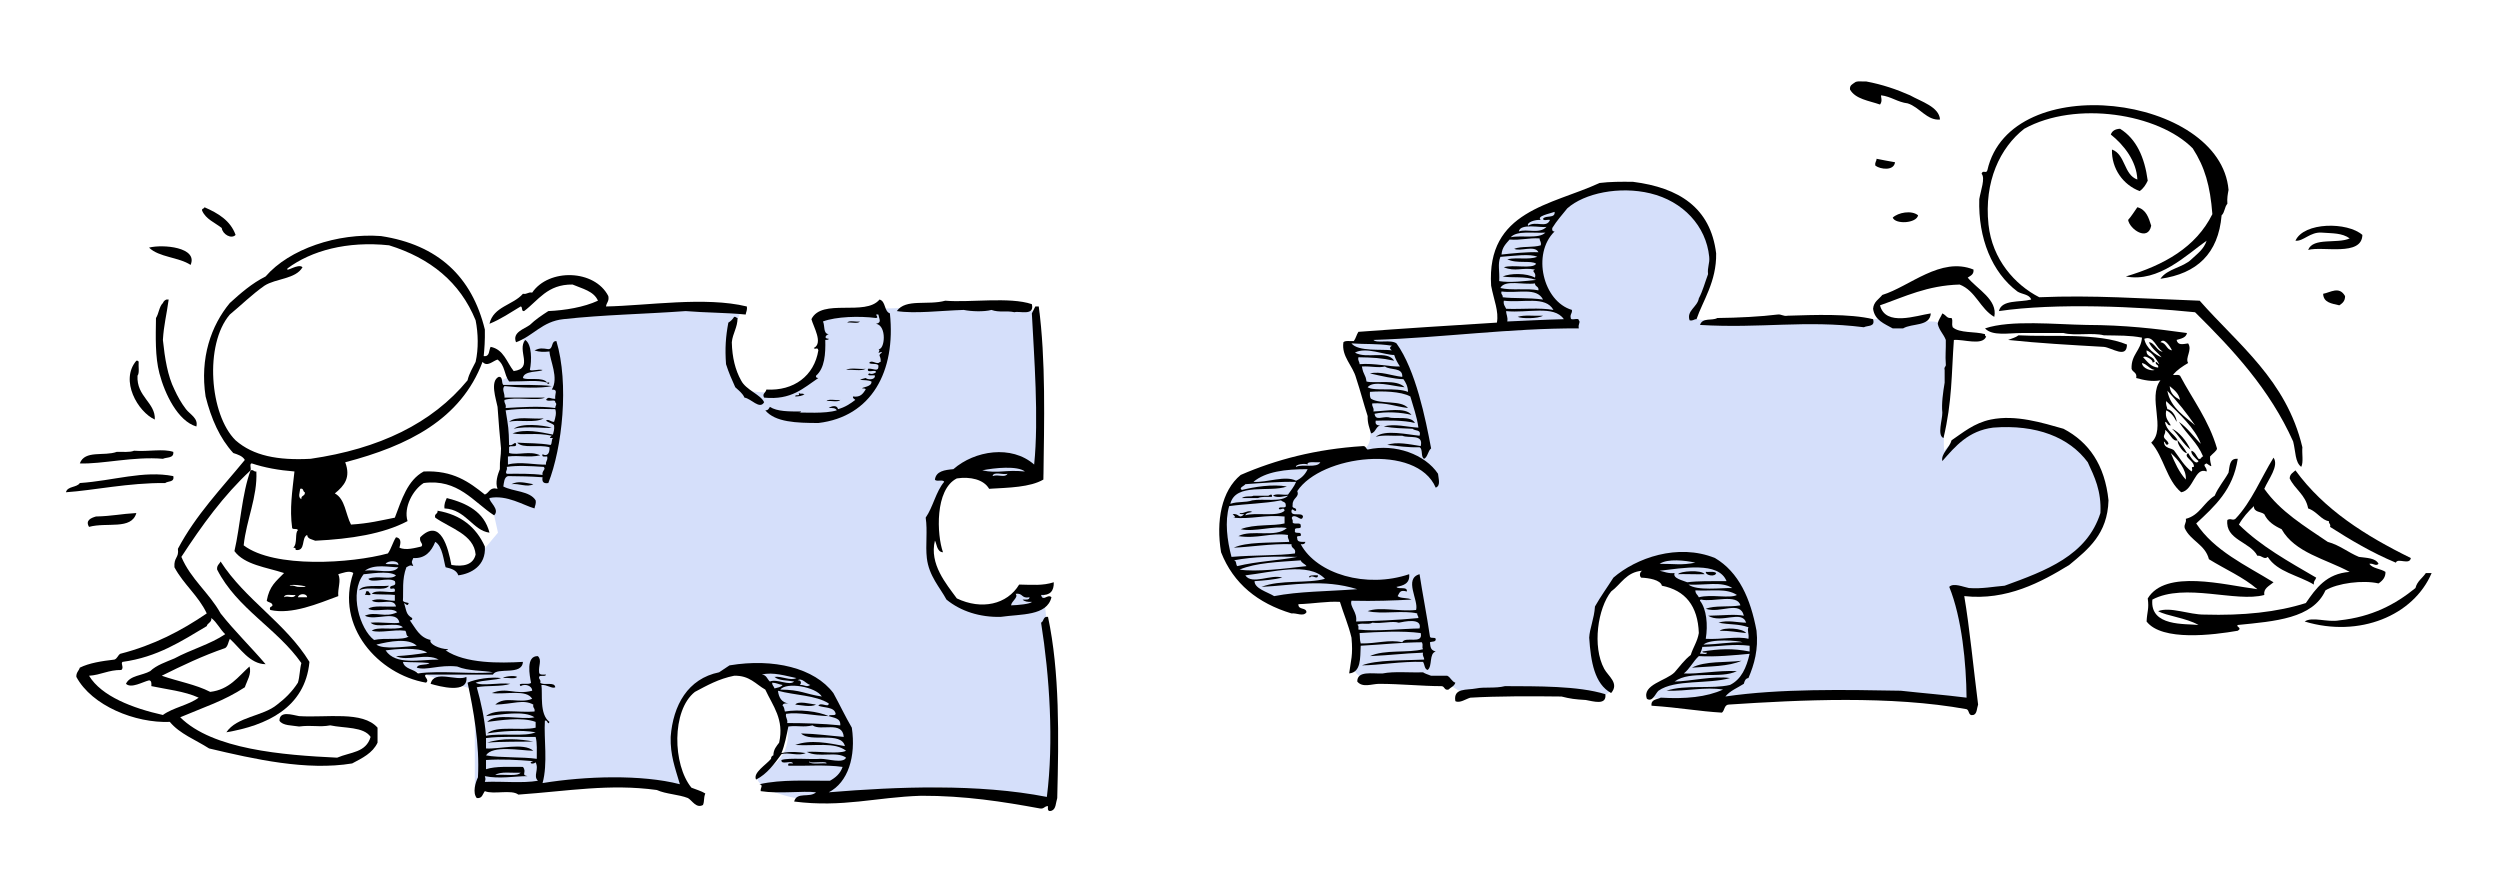 <?xml version="1.0" encoding="utf-8"?>
<!-- Generator: Adobe Illustrator 16.0.0, SVG Export Plug-In . SVG Version: 6.00 Build 0)  -->
<!DOCTYPE svg PUBLIC "-//W3C//DTD SVG 1.1//EN" "http://www.w3.org/Graphics/SVG/1.1/DTD/svg11.dtd">
<svg version="1.1" xmlns="http://www.w3.org/2000/svg" xmlns:xlink="http://www.w3.org/1999/xlink" x="0px" y="0px" width="743px"
	 height="260px" viewBox="0 0 743 260" enable-background="new 0 0 743 260" xml:space="preserve">
<g id="Layer_2">
	<path fill="#D5DFFA" d="M188.667,91.74c0,0,29.058,0.382,31,1.063s-9.279,9.58,1.694,23.139c0,0,30.348,6.807,20.827-22.484
		l19.146-1.718c0,0,43.949-1.619,47.641,1.404l1.142,47.832l-16.142,4.296c0,0-8.308-15.156-16.308,7.203
		c0,0-7.667,31.693,19.333,28.359l6.667-5.382h6.45c0,0,5.917,55.382,3.067,62.715c0,0-25.484-4.268-34.848-4.142l-35.805,4.142
		c0,0-18.758-1.839-17.644-8.253c0,0,19.552-4.937,1.833-28.342c0,0-22.75-7.387-27.401,17.438c0,0,3.349,18.49,7.682,19.157
		c0,0-7.503-9.667-57.418-4l-8.476-0.146v-29.032l-9.038-2.608L117,197.404c0,0-18.021-13.054-8.569-29.02l11.235-3.647l11.96-4.774
		l1.874,8.162l7.875,0.375l2.075-4.75l4.55-5.445l-1.375-6.18l-1.75-4.109l3.5-1.716l1.5-8.552L148,113.375l8.445-3.373
		l-1.03-10.342c0,0,7.105-2.624,6.175-3.721s12.744-4.199,12.744-4.199"/>
	<path fill="#D5DFFA" d="M143.45,166.361"/>
	<path fill="#D5DFFA" d="M446.75,96.25c0-5.016-2.012-8.871-2.25-13.749c-0.134-2.742-0.028-6.115,0.944-8.567
		c0.856-2.16,2.37-2.676,4.111-3.939c1.746-1.267,3.356-3.045,5.177-4.426c3.122-2.37,6.776-3.043,10.491-4.261
		c2.286-0.75,4.007-2.317,6.214-3.008c2.064-0.646,4.497-1.866,6.646-2.299c8.828-1.778,19.496,1.534,26.098,8.056
		c2.698,2.666,5.335,7.953,5.319,11.694c-0.02,4.658-1.768,8.073-3.542,12.057c-0.826,1.854-0.917,5.511-2.244,6.699
		c0.967,0.686,2.605,0.52,3.761,0.744c1.671,0.325,3.224-0.34,4.858-0.092c3.36,0.51,8.111,0.466,13.256,0.237
		c5.464-0.243,1.855-0.471,7.411-0.207c2.712,0.128,7.457-0.152,10.166-0.438c1.504-0.159,6.19,0.468,7.75,0.608
		c-0.042-0.251,3.641,0.687,3.608,0.434c3.133-1.406,4.216-1.309,7.603-0.278c3.403,1.036,5.037,0.629,8.166,0.236
		c1.892-0.237,5.64-0.617,7.025,0.738c1.187,1.16,1.445,4.705,1.736,6.262c0.896,4.784-0.565,8.895-0.555,13.682
		c0.013,5.913-1.141,11.941-0.693,17.798c0.309-1.275,3.546-3.476,4.938-4.042c2.844-1.156,5.189-1.894,8.006-3.688
		c3.257-2.075,4.971-0.403,9.241-0.25c3.642,0.131,7.067,1.284,10.459,2.562c10.232,3.857,18.787,20.714,12.05,30.449
		c-1.702,2.46-4.433,5.564-7.05,6.671c-3.546,1.498-5.991,4.36-9.562,5.755c-3.879,1.515-8.19,3.361-12.382,3.562
		c-2.182,0.104-4.113-0.505-6.312-0.499c-1.668,0.004-4.043,0.274-5.395-0.2c0.206,0.103-0.936-0.244-1.336-0.476
		c0.447,4.638,2.835,9.27,3.475,13.97c0.555,4.076,0.814,8.04,0.812,12.237c-0.002,3.175,1.205,5.85,1.235,8.894
		c-6.574,0.749-12.964-1.908-19.611-2.175c-3.953-0.159-7.942,0-11.898,0c-4.21,0-10.665,1.06-14.46-0.211
		c0.162,0.148,0.763,0.891,0.82,0.941c-2.583-3.044-6.111-0.944-9.411-0.493c-5.176,0.707-10.462,0.734-15.675,1.013
		c-4.773,0.255-9.442,1.877-14.196,0.945c-1.881-0.368-3.851-1.235-5.816-1.451c-1.757-0.193-3.319,0.354-4.693-0.787
		c-0.133-0.432-0.123-1.229,0-1.663c4.403-2.217,10.674-5.267,12.539-10.128c1.552-4.044,2.305-8.451,1.229-12.916
		c-1.311-5.438-7.324-6.626-10.689-10.333c-4.134-4.554-10.151-3.97-14.311,1.151c-6.153,7.577-9.128,16.704-4.5,25.87
		c0.877,1.735,4.634,4.729,2.756,6.879c-1.458,1.671-5.421,0.507-7.08-0.024c-5.543-1.774-12.486-1.036-18.308-1.043
		c-5.656-0.006-11.733,1.633-17.374,1c-2.159-0.242-3.529-1.904-5.551-2.744c-3.194-1.326-6.529-1.763-9.956-1.756
		c-3.747,0.008-7.4,0.244-11.099,0.5c-2.696,0.187-5.68-0.436-6.456-3.225c-0.78-2.804,0.243-6.714,0.256-9.53
		c0.011-2.463-0.595-5.708-1.5-7.995c-1.997-5.048-7.876-4.689-12.5-4.062c-2.314,0.314-4.654,1.562-7,1.311
		c-2.514-0.269-6.137-2.425-8.525-3.498c-7.846-3.527-10.312-16.119-9.474-23.751c0.224-2.044,3.06-6.23,4.693-7.574
		c0.957-0.787,3.172-1.717,4.292-2.286c1.891-0.962,3.969-0.96,6.274-1.62c2.544-0.728,5.285-0.642,7.688-1.514
		c2.248-0.815,3.687-1.747,6.114-2.193c4.311-0.791,7.817-0.65,12.145-0.851c0.572-1.293,1.753-2.142,2.23-3.475
		c0.464-1.297,0.244-2.74,0.313-4.195c0.154-3.226,0.6-6.459-0.751-9.431c-1.815-3.995-2.667-10.62-6.03-13.611
		c0.044-0.469,0.177-1.443,0.318-1.962c3.645-0.194,6.091-2.336,9.992-2.538c4.02-0.208,8.123-0.25,12.22-0.25
		c8.082,0,15.872-0.544,23.5-2"/>
</g>
<g id="Layer_1">
	<path d="M576.576,35.526c-3.843,0.381-6.104-3.707-9.604-4.802c-3.056-0.374-4.853-2.007-7.888-2.401
		c-0.194,0.33,0.53,1.658-0.343,2.744c-3.312-1.148-7.306-1.613-8.918-4.459c-0.148-1.292,0.725-1.562,1.373-2.057
		c0.647-0.609,2.264-0.25,3.429-0.344c4.812,0.902,9.071,2.361,13.032,4.115C570.973,30.2,576.305,31.729,576.576,35.526z"/>
	<path d="M70.019,69.82c-1.278,1.348-3.916-0.227-4.115-2.059c-2.048-1.611-4.716-2.602-5.832-5.144
		c-0.188-0.761,0.657-0.489,0.687-1.03C64.816,63.362,68.481,65.527,70.019,69.82z"/>
	<path d="M642.08,82.855c2.012-3.021,6.744-3.319,9.262-5.831c1.707-1.607,3.664-2.965,4.459-5.487
		c-5.852,4.113-14.258,12.513-24.008,10.632c11.364-3.383,20.832-8.663,25.723-18.52c-0.652-8.47-2.229-13.96-5.83-19.55
		c-10.185-10.337-34.759-14.3-50.073-5.831c-7.211,5.633-11.98,15.697-10.632,28.467c1.097,10.377,7.892,17.939,15.091,21.607
		c15.926-0.678,30.298,0.385,47.674,1.028c11.561,13.132,25.779,23.605,30.522,43.556c-0.173,1.887,0.378,4.494-0.344,5.83
		c-1.858-1.424-1.612-4.416-2.399-7.545c-6.974-15.547-17.824-27.217-29.154-38.412c-16.867-1.706-41.453-2.805-58.302-0.342
		c0.844-3.502,6.167-2.521,9.602-3.43c-0.548-1.623-2.818-1.526-4.114-2.4c-7.53-5.671-11.674-15.817-11.317-27.438
		c0.442-2.609,1.847-6.283,0.686-7.545c0.381-1.301,1.357,0.124,1.715-1.029c6.849-30.4,69.295-22.35,71.682,5.83
		c-0.234,1.252-0.479,2.494-0.346,4.116c-0.842,0.872-0.78,2.646-1.713,3.429C659.295,75.376,652.908,81.335,642.08,82.855z"/>
	<path d="M56.644,78.736c-3.5-2.328-9.408-2.254-12.348-5.145C48.376,72.539,58.927,73.463,56.644,78.736z"/>
	<path d="M635.908,56.79c-4.842-1.801-8.417-6.66-8.23-12.348c4.041,1.445,3.47,7.506,7.543,8.918
		c-0.219-5.511-4.059-10.334-7.887-13.377c0.383-1.102,1.33-1.643,2.744-1.715c4.863,3.025,7.301,8.477,8.229,15.434
		C637.717,54.94,636.998,56.05,635.908,56.79z"/>
	<path d="M180.796,87.998c0.309,1.565-0.57,1.941-0.686,3.086c12.261-0.244,29.51-3.01,41.842,0c0.198,1.113-0.234,1.595-0.343,2.4
		c-5.704-0.583-12.037-0.539-17.833-1.029c-12.531,0.906-24.418,1.09-36.355,2.402c-6.305,0.668-8.937,5.008-14.062,6.857
		c-1.187-2.966,2.438-3.915,4.116-5.145c1.626-1.574,3.542-2.859,5.487-4.115c4.957-0.215,10.563-1.145,14.748-3.087
		c-1.243-2.874-4.669-3.561-7.544-4.802c-7.531-0.1-10.146,4.719-14.404,7.889c-0.947,0.147-0.323-1.279-1.03-1.371
		c-3.015,1.787-5.834,3.766-9.26,5.145c1.147-5.143,7.035-5.541,9.947-8.918c1.271,0.242,1.471-0.586,2.743-0.344
		C163.1,79.709,176.728,80.041,180.796,87.998z"/>
	<path d="M557.713,47.187c1.782,0.389,3.656,0.688,5.486,1.029c-0.303,2.607-4.264,2.164-5.828,1.028
		C557.121,48.196,557.721,47.995,557.713,47.187z"/>
	<path d="M50.126,89.025c-0.623,4.67-1.434,7.428-1.714,12.004c0.574,5.484,1.415,10.703,3.43,14.746
		c0.953,2.078,2.037,4.016,3.428,5.832c1.192,1.555,3.715,2.704,3.088,5.145c-5.507-1.627-9.374-9.665-10.976-15.777
		c-1.313-5.018-1.104-10.802-1.027-16.462c0.856-1.315,0.935-3.41,2.057-4.457c0.194-0.495,0.536-0.839,1.029-1.03
		C49.67,89.025,49.898,89.025,50.126,89.025z"/>
	<path d="M306.664,90.396c0.917,3.656-3.818,1.924-5.144,2.4c-2.506-0.557-4.445,0.18-6.86-0.686c-2.182,0.603-6.021,0.458-8.231,0
		c-6.886,0.211-14.531,1.188-19.891,0.344c2.617-3.779,9.265-1.637,14.404-3.087C288.064,89.992,300.091,88.139,306.664,90.396z"/>
	<path d="M219.208,94.513c-0.042,2.93-1.439,4.506-1.715,7.202c0.106,4.581,1.064,8.311,2.744,11.319
		c1.416,2.878,5.929,4.27,6.858,6.515c-1.323,2.29-3.848-1.114-5.829-1.372c-0.604-1.341-1.743-2.144-2.745-3.087
		c-1.002-2.197-1.977-4.423-2.744-6.857c-0.343-4.689-0.101-8.177,0.687-12.349c0.718-0.425,1.288-0.997,1.715-1.714
		C218.733,94.073,218.77,94.494,219.208,94.513z"/>
	<path d="M251.791,95.884c0.585-0.784,2.617-0.124,3.772-0.341C254.976,96.326,252.944,95.667,251.791,95.884z"/>
	<path d="M570.059,63.991c-0.465,2.389-6.727,2.766-7.543,0.688C564.106,63.169,568.09,62.38,570.059,63.991z"/>
	<path d="M702.1,69.821c-0.146,6.494-11.807,3.27-16.119,4.459c1.437-3.824,8.777-1.738,12.349-3.429
		c-2.332-1.657-5.029-1.465-8.232-1.716c-3.532-0.293-5.516,2.662-7.888,2.401C684.715,65.946,697.682,65.909,702.1,69.821z"/>
	<path d="M40.524,107.203c0.399-0.057,0.61,0.075,0.686,0.344c-0.125,1.357,0.314,3.285-0.343,4.113
		c-0.33,6.275,5.375,7.961,5.145,13.033C40.988,122.43,35.527,113.072,40.524,107.203z"/>
	<path d="M251.447,109.947c1.264-0.795,3.996-0.119,5.83-0.344C256.013,110.396,253.281,109.723,251.447,109.947z"/>
	<path d="M586.521,80.11c0.165,1.538-0.925,1.819-1.716,2.4c2.787,3.42,9.004,6.572,7.891,11.662
		c-4.216-2.414-5.512-7.754-10.29-9.604c-9.671,0.275-16.289,3.604-23.664,6.173c1.613,6.387,10.791,3.03,15.09,2.401
		c-0.248,3.98-5.597,2.865-8.23,4.458c-1.028,0-2.058,0-3.086,0c-2.486-1.399-5.366-2.406-5.833-5.829
		c0.171-2.119,1.733-2.841,2.745-4.117C567.492,85.198,576.775,76.178,586.521,80.11z"/>
	<path d="M237.386,116.806c0.808,0.442,0.638-0.046,1.715,0.343c-0.634,0.51-1.631,0.658-2.744,0.688
		C236.22,117.012,237.919,118.025,237.386,116.806z"/>
	<path d="M245.616,119.207c0.699-0.787,2.847-0.125,4.116-0.344C249.032,119.65,246.884,118.988,245.616,119.207z"/>
	<path d="M696.955,87.999c0.023,1.51-0.82,2.151-1.713,2.743c-2.215-0.53-4.717-0.772-4.803-3.429
		C692.626,86.923,695.219,84.924,696.955,87.999z"/>
	<path d="M161.59,124.352c-2.756,1.52-7.55,0.221-10.289,1.027C153.245,123.551,158.117,124.65,161.59,124.352z"/>
	<path d="M163.991,127.095c-1.582,0.368-7.634-0.604-11.317,0.343C154.961,125.67,161.148,126.309,163.991,127.095z"/>
	<path d="M577.262,93.144c1.361,0.646,1.198,1.495,2.744,1.372c0.51,0.972-0.08,1.46,0.342,2.743
		c2.057,1.832,6.597,1.178,9.604,2.059c-0.058,0.398,0.076,0.611,0.342,0.687c-1.062,2.841-6.799,0.769-9.602,1.027
		c-0.736,10.188-0.492,18.282-3.087,29.152c-1.95-0.794-0.323-5.415-0.344-7.546c-0.28-2.568,0.207-6.102,0.687-8.917
		c0-1.257,0-2.514,0-3.772c-0.283-0.968,0.483-0.887,0.344-1.715c-0.195-2.669,0.057-4.098,0-7.202
		c-0.65-1.751-1.977-2.825-2.402-4.802C576.104,94.958,576.854,94.223,577.262,93.144z"/>
	<path d="M556.683,94.858c0.676,2.389-1.636,1.793-2.742,2.4c-17.54-2.201-30.558,0.413-48.699-0.686
		c0.745-2.303,3.582-1.146,5.143-2.058c6.206-0.058,13.226-0.438,17.836-1.028c1.325-0.185,1.675,0.611,3.086,0.343
		C539.092,93.59,549.71,93.173,556.683,94.858z"/>
	<path d="M458.596,93.83c-1.555,0.917-6.311,0.909-7.545,0.343C453.011,93.502,456.103,93.965,458.596,93.83z"/>
	<path d="M51.5,134.297c0.242,1.959-1.909,1.521-3.088,2.059c-8.625-0.771-18.206,1.646-24.693,1.371
		c1.482-4.047,7.241-2.055,10.974-3.43c1.772-0.059,3.872,0.211,5.146-0.343C44.176,134.287,48.386,133.275,51.5,134.297z"/>
	<path d="M632.135,102.403c-0.043,4.326-4.491,0.928-6.857,0.688c-10.587-0.613-19.094-1.072-28.467-2.06
		c1.043-0.442,2.263-0.709,3.087-1.371C609.486,100.194,623.679,98.84,632.135,102.403z"/>
	<path d="M51.5,141.498c0.419,1.906-1.573,1.402-2.402,2.061c-10.903-0.104-21.366,2.195-29.495,2.741
		c0.42-1.864,3.224-1.348,4.116-2.741C33.612,142.887,42.73,139.752,51.5,141.498z"/>
	<path d="M158.504,143.898c-1.869,1.061-4.238-0.326-6.516,0C154.091,142.831,156.008,143.496,158.504,143.898z"/>
	<path d="M145.471,158.305c-4.91-0.593-7.027-6.91-13.375-7.203c-0.147-1.403,0.317-2.194,0.687-3.086
		C138.889,149.568,143.925,152.191,145.471,158.305z"/>
	<path d="M40.524,152.475c-1.464,5.108-8.712,2.646-14.062,4.113c-1.187-1.971,0.669-2.678,2.058-3.086
		C33.496,153.377,35.963,152.719,40.524,152.475z"/>
	<path d="M647.227,130.869c0.982,1.189,1.979,2.365,2.744,3.773C649.019,134.85,646.947,131.895,647.227,130.869z"/>
	<path d="M65.561,166.879c7.34,11.409,19.292,18.205,26.409,29.836c-1.292,13.707-12.85,18.904-24.693,20.922
		c3.101-4.672,10.848-4.697,15.09-8.229c2.408-1.82,4.522-3.938,6.173-6.517c0.547-1.742,0.537-4.037,1.03-5.83
		c-7.266-10.342-19.085-16.127-25.037-27.78C64.38,167.982,65.207,167.67,65.561,166.879z"/>
	<path d="M716.505,165.852c-0.384,2.241-3.909-0.179-4.458,1.373c-7.102-2.959-13.411-6.711-19.551-10.632
		c0.285-0.972-0.482-0.889-0.341-1.715c-2.167-0.211-3.607-2.946-6.175-3.772c-0.738-4.062-3.939-5.662-5.486-8.918
		c0.041-1.33,1.009-1.732,1.714-2.399C690.675,151.441,703.006,159.23,716.505,165.852z"/>
	<path d="M108.774,175.795c1.078-0.393,0.833,0.539,1.371,0.688c0.059,0.744-1.215,0.154-1.714,0.342
		C108.612,176.548,108.79,176.268,108.774,175.795z"/>
	<path d="M378,147.675c-1.492-0.004-3.086-0.114-4.117,0.345c-1.598,0-3.199,0-4.802,0c1.042-0.771,2.815-0.28,3.431-0.688
		c1.486,0,2.976,0,4.459,0C377.29,147.122,378.236,146.534,378,147.675z"/>
	<path d="M153.702,201.174c-0.699,0.787-2.849,0.125-4.115,0.344C149.426,201.145,152.782,200.594,153.702,201.174z"/>
	<path d="M138.611,201.174c0.669,5.258-8.155,2.766-10.631,2.059C129,198.885,135.777,202.626,138.611,201.174z"/>
	<path d="M506.954,169.968c1.073,0.07,2.518-0.231,3.087,0.343C509.822,171.497,506.932,171.113,506.954,169.968z"/>
	<path d="M722.68,170.311c-5.362,12.64-21.487,19.316-37.729,14.405c2.18-1.553,6.725,0.324,10.291-0.345
		c9.715-1.029,16.713-4.779,22.635-9.604c0.482-2.033,2.085-2.944,3.087-4.457C721.535,170.311,722.106,170.311,722.68,170.311z"/>
	<path d="M242.53,209.406c-1.555,0.857-4.472,0.137-6.173,0C237.189,208.182,240.889,209.236,242.53,209.406z"/>
	<path d="M158.504,220.381c-3.68,0.1-9.335-0.057-13.719,0.344C149.343,219.184,154.65,219.65,158.504,220.381z"/>
	<path d="M518.958,188.146c-2.622-0.238-4.995-0.724-7.888-0.688C512.467,186.354,517.896,186.675,518.958,188.146z"/>
	<path d="M517.586,196.376c-3.849,1.753-9.556,1.646-14.746,2.058C506.724,196.359,513.061,196.962,517.586,196.376z"/>
	<path d="M432.531,202.893c-0.314,1.056-1.374,1.371-2.06,2.058c-1.305,0.278-1.053-1.003-2.059-1.028
		c-5.771-0.003-12.109-0.68-18.519-0.686c-2.149-0.004-4.93,1.264-6.518-0.687c0.031-3.284,4.366-2.266,7.545-2.401
		c3.423-0.691,8.04-0.19,12.004-0.342c0.303,0.25,1.33,0.659,2.4,1.028c1.602,0,3.201,0,4.801,0
		C431.145,201.307,431.41,202.525,432.531,202.893z"/>
	<path d="M477.117,206.32c0.435,3.459-3.658,2.076-5.832,1.717c-3.276-0.196-4.476-0.348-7.202-1.03
		c-8.865-0.116-19.282-0.127-27.093,0.345c-1.349,0.369-3.142,1.731-4.459,1.028c-0.681-3.994,3.399-3.231,6.172-3.772
		c2.473-0.51,5.658,0.049,8.576-0.687C456.714,203.971,469.049,203.792,477.117,206.32z"/>
	<path d="M261.05,103.773c1.942,0.289,2.591-6.993-0.687-7.545c1.752-0.363,0.964-1.277,0.687-2.744
		c-1.599-0.302,0.472,0.889-0.687,1.028c-4.942-0.634-11.9-0.433-15.777,1.03c0.625,1.203-0.01,3.668,1.715,3.771
		c-0.831,0.22-1.639,1.324,0,1.371c-0.055,0.402-0.624,0.29-1.028,0.344c0.107,4.174-0.177,8.404-2.744,10.631
		c-0.126,0.586,0.268,0.648,0.686,0.688c-4.38,2.937-7.986,6.645-16.12,5.829c-0.644-1.19,0.393-1.302,0.687-2.401
		c8.141,0.459,14.205-4.067,15.433-11.659c-0.309-1.154-0.766-0.041-1.371-0.686c2.905-1.395-0.118-6.343-0.687-8.573
		c3.099-6.334,16.008-0.737,20.236-5.832c1.899,0.501,1.311,3.489,3.086,4.116c1.825,17.259-5.477,30.713-21.265,32.581
		c-6.499-0.017-12.814-0.219-15.776-3.772c0.859,0.059,1.074-0.527,1.372-1.028c2.134,1.409,5.707,1.381,9.26,1.371
		c-0.055,0.402-0.624,0.289-1.028,0.343c1.662-0.111,8.166,0.411,11.661-0.686c-0.331-0.698-1.318-0.741-2.402-0.686
		c0.762-0.573,2.513-1.014,2.744,0.343c2.085-0.547,3.649-1.609,5.144-2.744c-0.222-0.35-0.788-0.354-0.684-1.027
		c2.285,0.34,2.985-0.901,3.771-2.061c-0.055-0.4-0.624-0.288-1.028-0.341c-0.133-0.38,2.98-0.438,2.743-2.06
		c-1.712-0.768-5.468-0.05-1.714-1.027c0.722,0.62,2.849,0.566,2.745-0.688c0.2-0.316-2.874,0.301-1.715-0.686
		c-0.013-0.068,0.764,0.594,2.057-0.342c-0.082-1.062-2.822,0.535-2.4-1.029c1.508-0.252,3.272,1.28,3.087-1.03
		c-0.471-0.671-2.102-0.183-2.743-0.685c0.6-1.014,1.826,0.199,2.743,0c0.277-0.065,0.34-0.344,0.685-0.342
		c0.138-2.105-1.079-1.667,0.342-2.745c-0.149-0.509-0.438,0.135-1.027,0C261.287,104.525,261.583,103.862,261.05,103.773z"/>
	<path d="M408.18,101.031c0.996,1.112,5.162-0.237,6.861,1.029c5.716,7.938,8.637,22.425,10.287,31.209
		c-0.955,0.758-0.962,2.465-2.059,3.086c-1.109-0.487-0.293-2.905-1.371-3.43c-3.538,0.112-6.479-0.379-9.604-0.686
		c2.624-1.068,6.798-0.178,9.946,0.344c0.904-3.764-3.521-2.195-5.487-3.087c-2.602,0.142-5.823-0.337-7.89,0.343
		c2.602-2.299,9.651-0.642,13.032-0.343c0.58-1.952-1.401-1.34-2.056-2.058c-3.325-0.164-5.297-0.128-8.575-0.686
		c3.119-0.943,7.113,0.2,10.289,0.342c-0.469-3.42-1.545-6.229-2.401-9.26c-2.806-1.545-8.47-1.65-12.003-1.371
		c-0.045,0.844-0.054,1.65,0.343,2.057c2.826,1.749,8.86,0.285,10.975,2.745c-4.157-0.513-6.237-1.632-10.631-1.372
		c-0.168,1.082,0.617,1.211,0.342,2.4c3.882-0.127,9.558-1.375,11.318,1.027c-2.775-0.769-7.826-1.084-10.976-0.342
		c0.28,2.174,2.31,0.777,4.115,1.029c1.971,0.689,6.694-0.618,7.889,1.714c-3.172-0.855-8.618-0.788-11.661-0.686
		c-0.312,1.458,0.822,1.465,2.059,1.371c-2.131-0.188-1.807,2.083-3.43,2.402c-0.47-1.589-1.109-3.007-1.027-5.145
		c-1.275-3.915-2.029-7.087-3.432-11.318c-0.979-3.7-4.422-6.404-3.771-10.632c0.569-0.575,2.015-0.273,3.086-0.342
		c0.603-0.772,0.814-1.93,1.373-2.746c13.459-0.999,26.873-1.859,41.155-2.742c0.619-3.388-0.897-6.651-1.716-10.976
		c-1.408-22.331,17.927-23.916,32.239-30.523c3.041-0.386,6.47-0.392,9.945-0.343c13.584,1.736,23.022,7.617,24.693,21.264
		c0.156,8.408-4.041,14.223-5.831,19.549c-0.81-0.008-1.011,0.592-2.059,0.344c-0.979-2.866,2.33-3.949,2.743-6.517
		c1.16-2.156,1.839-4.794,2.745-7.204c-0.26-2.088,0.548-3.107,0.343-5.143c-0.915-9.164-7.783-16.515-17.492-18.864
		c-9.153-2.215-19.601-0.075-24.691,4.459c-1.521,1.911-3.158,3.7-4.457,5.831c-0.118,0.689,0.068,1.074,0.684,1.029
		c-6.832,6.67-3.415,20.807,5.146,23.32c0.167,1.083-0.618,1.212-0.345,2.401c0.049,0.981,2.354-0.296,2.401,0.688
		c0.605,0.573-0.306,1.146,0,2.399C448.535,97.53,428.926,100.343,408.18,101.031z M457.91,65.364
		c-1.755-0.146-4.255,0.76-3.773,1.714c2.447-1.546,5.455,0.868,6.519-1.714c-0.604-0.199-2.015,0.414-2.06-0.344
		c0.685-1.146,3.688,0.029,3.431-2.057C460.598,63.51,456.542,64.206,457.91,65.364z M451.395,68.794
		c2.359-0.9,6.13,0.874,8.23-1.373C458.102,67.788,451.85,66.229,451.395,68.794z M448.992,70.507
		c3.215-0.672,8.347,0.574,10.289-1.371C455.607,69.349,450.83,68.456,448.992,70.507z M448.65,71.192
		c-1.062,1.225-2.252,2.322-2.401,4.461c2.753-0.324,7.847-0.829,10.975-0.686c-1.062-2.235-5.525-0.091-7.2-1.029
		c2.143-0.83,5.636-0.309,7.888-1.03c0.248-1.048-0.353-1.248-0.343-2.057C454.283,70.653,451.998,71.454,448.65,71.192z
		 M445.908,76.339c-0.85,2.216-0.172,4.097-0.346,7.202c2.997,0.55,7.747,0.005,10.977-0.345c-3.348-1.196-7.342-0.541-9.945-1.027
		c2.299-0.986,7.043-1.054,9.604,0.342c0.533-1.74-1.318-1.753,0-2.4c-3.795-0.725-5.818,0.758-9.263-0.686
		c2.802-0.892,8.537,0.627,9.604-1.029c-1.4-1.128-5.908,0.085-8.575-1.371c3.445-0.597,6.258,0.252,8.918-0.686
		C454.954,75.327,449.712,76.065,445.908,76.339z M456.197,84.227c-3.373,0.516-9.004-1.228-10.289,1.371
		c3.194,0.804,8.018-0.015,11.314,0.687C457.43,85.048,456.179,85.272,456.197,84.227z M446.594,88.343
		c3.16,0.422,7.537,0.061,12.002,0.686c-1.906-3.741-7.389-1.787-12.347-2.4C445.967,87.597,446.734,87.517,446.594,88.343z
		 M447.621,91.772c4.604,0.197,10.018-0.415,14.062,0.342c-2.342-4.238-8.968-2.072-14.748-2.743
		C446.734,90.602,447.334,91.029,447.621,91.772z M447.621,92.458c0.015,1.129,0.579,1.707,0.343,3.086
		c5.64-0.232,10.383-0.523,16.809-0.686C461.852,90.589,453.98,93.144,447.621,92.458z M413.667,104.118
		c-0.794-0.511-0.651-0.968,0-1.372c-4.574-0.698-7.635-0.382-12.003-0.686C403.625,104.56,410.75,103.718,413.667,104.118z
		 M414.353,107.205c-3.816-0.823-6.392-0.955-10.63-1.028c-0.248,1.047,0.351,1.25,0.344,2.057c4.38-0.377,9.021,0.809,12.004,0.686
		c-0.684-1.031-1.307-2.124-1.718-3.428c-2.568,0.096-8.542-2.508-11.658-0.688C406.163,106.776,412.279,103.996,414.353,107.205z
		 M406.123,113.38c2.37,0.684,9.033-0.811,11.317,1.713c-3.803-0.375-9.339-2.146-10.975,0c2.142,1.294,8.331-0.07,12.002,1.373
		c-0.051-1.664-0.659-2.769-1.371-3.773c-2.511-0.006-6.973-1.028-9.945-1.714c3.157-0.735,6.435,0.702,9.604,1.026
		c0.205-2.948-3.597-1.891-5.145-3.086c-1.93,0.489-4.03-0.133-6.859,0C405.289,111.788,405.811,111.087,406.123,113.38z"/>
	<path d="M655.801,137.729c-1.58,0.563,0.291,1.147,0,2.401c-3.52-1.512-3.866,5.606-7.546,6.175
		c-4.337-3.554-5.192-10.585-8.916-14.75c4.569-4.101-1.184-13.355,2.741-18.52c-2.562,0.457-4.871-0.05-7.2-0.686
		c0.343-1.716-1.078-1.667-1.374-2.743c-0.176-4.294,2.824-5.41,3.088-9.262c-3.775-0.709-6.656-0.585-11.316-0.685
		c-3.344-0.888-8.676,0.216-12.004-0.686c-3.659,0-8.104,0-12.346,0c-3.982,0-8.8,0.983-10.977-1.373
		c7.604-2.583,20.981-1.177,30.182-1.028c11.338,0.032,20.372,1.089,29.838,2.401c-0.28,1.433-1.77,1.659-3.088,2.057
		c0.396,1.681,1.777,1.261,3.43,1.029c1.326,1.983-0.977,4.283,0,5.831c-1.655,0.972-3.235,2.021-4.456,3.428
		c0.195,0.418,1.294-0.223,2.057,0.345c3.76,7.101,8.518,13.202,10.975,21.606c0.021,0.678-1.287,1.535-2.057,2.399
		C656.643,138.257,658.293,139.466,655.801,137.729z M642.768,104.462c-1.986-0.876-2.625-4.916-5.485-3.771
		c0.479,2.836,3.522,4.93,5.144,5.486c-1.252-1.491-2.939-2.546-3.771-4.459C640.282,101.681,641.249,104.69,642.768,104.462z
		 M642.08,101.718c1.799,0.145,1.691,2.197,3.432,2.4C644.964,102.954,643.145,100.171,642.08,101.718z M636.938,106.177
		c1.255,1.26,2.191,2.839,4.459,3.086c0.255-1.056-0.94-0.658-0.687-1.715c0.491,0.082,0.579,0.564,1.028,0.686
		c-1.017-1.614-1.921-3.337-3.771-4.115c-0.244,2.188,2.303,1.584,2.4,3.43c-0.384-0.033-0.533,0.5-0.687,0
		C640.051,107.247,637.682,105.413,636.938,106.177z M640.367,109.948c-1.637-0.307-2.18-1.707-3.773-2.057
		C636.701,109.509,639.369,110.363,640.367,109.948z M647.912,118.866c-0.391-2.011-1.791-3.01-3.088-4.115
		C644.994,116.981,646.369,118.007,647.912,118.866z M652.369,126.41c-2.666-3.853-4.923-6.683-8.229-10.288
		C644.975,121.232,649.855,124.124,652.369,126.41z M643.453,127.783c0.248,1.048-0.353,1.249-0.342,2.058
		c0.246,0.896,1.233,1.052,1.37,2.06c-0.805,0.834-0.768-0.383-1.37-0.688c0.063,2.306,2.397,1.796,3.086,2.744
		c1.617,2.155,2.972,4.571,5.145,6.174c0.594-0.873-0.521-1.33,0.687-1.373c0.172-1.883-3.373-2.94-1.716-4.114
		c0.595,1.022,2.242,3.815,3.088,2.399c-0.774-0.724-2.521-2.265-2.059-3.086c1.096,0.392,1.398,1.574,2.059,2.399
		c0.937,0.25,0.689-0.682,1.371-0.686c-1.78-4.236-4.653-6.314-7.202-10.289c2.55,1.693,4.866,5.018,6.518,6.518
		c-1.709-4.58-6.5-9.046-10.289-12.689c-0.199,1.114,0.233,1.596,0.344,2.399c1.707,0.244,2.854,2.854,2.742,3.773
		c-0.712-1.459-1.578-2.767-3.086-3.429c-0.457,2.399,0.708,3.179,1.371,4.457c-1.076,0.163-0.907-0.921-1.715-1.028
		c0.384,2.703,2.668,3.507,3.772,5.487C645.637,131.438,644.861,128.515,643.453,127.783z M649.626,142.53
		c0.245-3.024-2.407-6.021-4.458-7.888C646.365,137.561,647.659,140.384,649.626,142.53z"/>
	<path d="M151.301,113.375c-1.569-2.172-1.13-4.746-3.43-6.516c-1.39,0.412-3.073,2.313-4.459,0.688
		c-6.436,17.113-22.142,24.956-40.811,29.837c1.697,4.536-0.238,6.947-3.087,9.261c3.069,1.619,3.188,6.187,4.802,9.258
		c5.419-0.344,8.553-1.172,13.033-2.055c2.045-5.386,3.746-11.115,8.572-13.721c8.763-0.416,13.526,3.167,18.178,6.857
		c1.332-0.494,1.356-2.299,3.772-1.713c-0.766-1.875,0.074-4.28,0.686-5.83c-0.067-2.945,0.353-3.765,0.343-6.174
		c-0.326-3.396-0.752-7.958-1.029-12.347c-0.454-2.352-2.305-7.652,0.343-8.918c1.371-0.113,0.724,1.791,1.373,2.4
		c5.067,0,10.763-0.105,14.404,0.344c-3.13,0.728-9.534,0.504-14.062,0c-0.888,0.99,0.155,2.127,0,3.429c4.002,0,8.004,0,12.005,0
		c-1.978,1.066-8.901-0.345-12.005,0.687c-0.166,1.083,0.619,1.211,0.343,2.401c4.73-0.259,10.111-0.662,14.748,0
		c0.038-0.854,0.642-1.062,0-1.716c0.05-1.082-1.702-0.02-2.744-0.686c0.785-1.248,1.296-0.23,2.744-0.342
		c-0.209-1.555,1.003-2.752-1.029-2.746c2.178-3.364-0.579-8.713-0.685-11.316c-1.58,0.146-2.914,0.248-4.458-0.343
		c1.73-0.747,2.261-0.612,4.115-0.343c1.566-0.037,0.715-2.486,2.401-2.4c3.791,12.637,1.752,31.631-2.401,42.187
		c-1.386,0.239-1.958-0.33-1.715-1.718c-4.193-0.289-6.129-0.282-10.287-0.344c-1.134,0.354-1.157,1.815-1.373,3.088
		c3.002,1.572,7.86,1.285,9.603,4.114c0.198,1.115-0.234,1.597-0.342,2.4c-3.192-0.875-8.216-4.143-13.376-3.086
		c-0.222,1.062,3.215,3.392,1.372,5.146c-6.08-3.912-10.708-10.951-20.921-9.603c-3.148,1.939-6.051,7.197-4.801,11.316
		c-7.26,3.828-16.865,5.311-27.437,5.83c-0.944-0.428-2.269-0.477-2.401-1.714c-1.833,0.795-0.319,4.938-3.43,4.456
		c0.127-0.582-0.268-0.646-0.686-0.686c1.325-1.165,0.401-4.5,1.371-5.145c-0.086-0.713-1.507-0.094-1.713-0.687
		c-0.788-5.862,0.027-10.687,0.684-16.806c-4.664-0.365-8.921-1.139-12.689-2.4c-0.757,0.043-0.145,1.454-0.343,2.059
		c-8.009,7.423-14.489,16.376-20.577,25.722c2.815,6.674,8.284,10.692,11.661,16.806c4.188,5.303,9.015,9.963,13.375,15.092
		c-4.669-0.037-7.566-4.769-10.632-7.545c-0.462,0.908-0.542,2.199-1.371,2.744c-6.721,2.31-12.829,5.231-18.863,8.229
		c4.737,1.665,10.189,2.612,14.405,4.801c5.714-0.687,8.289-4.514,11.66-7.545c0.732,2.117-0.775,4.312-1.371,6.173
		c-6.296,4.107-11.806,5.766-19.206,8.917c9.632,9.576,30.445,11.237,46.642,12.005c4.054-1.728,8.551-1.445,9.946-6.173
		c-2.063-3.08-7.761-2.526-12.003-3.431c-3.357,0.615-5.219-0.157-9.26,0.343c-2.149-0.364-4.83-0.2-5.831-1.713
		c0.035-3.062,3.71-1.75,5.831-1.375c8.289,0.528,18.879-1.61,23.322,3.433c0,1.485,0,2.973,0,4.459
		c-1.459,3.112-4.553,4.592-7.546,6.172c-13.463,2.237-29.068-1.263-42.527-4.459c-3.958-2.559-8.718-4.314-11.661-7.889
		c-10.237,0.421-23.179-4.786-27.779-13.376c-0.08-1.336,0.736-1.776,1.028-2.743c2.834-1.396,6.504-1.955,10.288-2.4
		c0.848-0.295,1.016-1.271,1.715-1.715c10.011-2.562,18.249-6.9,25.722-12.004c-2.484-5.289-6.904-8.644-9.603-13.718
		c-0.211-3.089,1.411-2.705,1.029-5.487c5.344-10.088,12.935-17.932,19.892-26.408c-0.658-1.172-2.057-1.603-3.431-2.057
		c-3.996-4.351-6.556-10.136-8.23-16.806c-1.737-11.439,1.625-21.053,7.201-27.78c3.238-2.937,6.524-5.824,10.632-7.89
		c7.046-8.162,21.352-12.985,34.296-12.004c16.955,2.594,27.03,12.068,30.867,27.781c0.064,3.246-0.124,5.713-0.344,7.888
		c1.861,0.26,1.482-1.72,2.058-2.745c3.918,0.77,4.779,4.598,6.859,7.203c6.073-0.818,0.831-6.137,3.43-9.26
		c1.997,1.307,1.953,6.135,1.372,8.918c0.596,0.424,2.277-0.264,3.772,0c-0.692,0.686-5.609,0.102-5.829,2.4
		c1.409,0.83,5.913-0.479,7.202,1.371c1.423-0.328,0.069,1.027,0,0C159.59,112.842,156.281,113.408,151.301,113.375z M78.594,84.91
		c-3.695,2.592-6.852,5.725-10.29,8.574c-7.623,8.869-6.006,29.796,1.715,37.383c5.255,4.605,12.54,6.005,22.292,5.488
		c20.362-2.959,36.119-10.526,46.644-23.321c0.49-2.142,1.555-3.706,2.402-5.487c0.876-3.902,0.778-8.428,0-12.348
		c-4.637-11.371-13.513-18.498-25.723-22.293c-12.51-1.326-23.151,1.622-30.182,6.859c-0.724,1.389,3.19-1.621,4.459-0.344
		C87.874,82.986,81.996,82.713,78.594,84.91z M150.272,121.95c0.808,4.942,0.935,5.402,1.029,10.289
		c1.046,0.435,1.747-1.173,2.057-0.343c0.316,1.345-1.808,0.246-2.057,1.027c0,0.572,0,1.145,0,1.717
		c2.682,0.774,6.2-0.787,9.261,0.685c-3.337,0.741-6.162-0.071-9.603,0.345c0,0.798,0,1.6,0,2.4c3.37-1.012,8.779,0.176,11.317,0
		c-0.168-1.084,0.618-1.211,0.343-2.4c-0.607-0.08-1.717,0.344-1.373-0.686c1.438,0.824,2.182-0.373,2.059-2.061
		c-3.393-0.919-7.853,0.498-9.604-1.372c3.924,0.259,6.268,0.078,9.947,0.688c0.475-0.438,0.209-1.618,0.684-2.057
		c-1.437,0.05-0.826-0.179-0.342-0.687c-4.729-1.012-8.311-0.082-11.66-0.686c3.744-1.438,8.188-0.405,12.002,0.342
		c0.208-0.821,0.495-1.564,0.343-2.743c-0.605-0.651-1.702-0.814-2.4-1.372c0.66-0.667,1.38,0.359,2.4,0.342
		c0.396-1.168,0.781-2.726,0.344-3.771C159.544,121.527,154.87,121.301,150.272,121.95z M150.616,138.756
		c0.278,1.186-0.642,1.447,0,2.057c3.683-0.022,7.398-0.08,10.631,0.345c-0.29-1.296,1.14-1.609,0.344-2.4
		C157.503,138.502,153.816,138.289,150.616,138.756z M89.568,148.359c-0.186-1.217,1.215-0.844,1.027-2.061
		c-0.659-0.14-0.27-1.33-1.371-1.027C89.104,146.426,88.445,147.771,89.568,148.359z M61.445,186.084
		c-7.467,4.422-14.575,9.203-25.037,10.631c-0.628,0.485,0.538,1.668-0.343,2.403c-3.819-0.048-6.054,1.489-9.603,1.714
		c3.715,6.123,12.983,9.65,21.95,11.661c3.037-2.222,7.618-2.901,10.632-5.146c-4.109-1.916-9.886-2.529-14.062-3.429
		c0.051-0.853,0.064-1.666-0.687-1.715c-1.876,0.438-5.293,2.504-6.858,1.026c1.151-2.506,4.873-2.442,7.202-3.771
		c1.874-1.784,4.632-2.687,7.203-3.772c4.818-2.613,10.655-4.207,15.09-7.203c-1.531-1.441-2.432-3.512-4.115-4.801
		C62.944,185.066,61.678,185.061,61.445,186.084z"/>
	<path d="M645.512,127.44c1.832,0.686,4.394,3.606,5.487,6.174C648.787,131.939,647.524,129.313,645.512,127.44z"/>
	<path d="M115.634,174.082c-1.444,1.898-5.9-0.031-8.918,1.37C107.624,173.574,112.718,174.383,115.634,174.082z"/>
	<path d="M307.693,91.084c0.343,0,0.686,0,1.027,0c2.114,15.906,1.617,33.945,1.373,51.443c-3.981,2.307-10.184,2.393-16.12,2.744
		c-1.603-2.775-5.601-3.684-9.603-3.086c-6.571,3.281-5.956,16.776-4.116,21.948c-1.932-0.038-1.919-2.975-2.401-3.43
		c-1.692,6.93,3.351,12.815,6.517,17.147c7.321,3.504,14.963,1.824,18.52-4.117c4.002,0.072,6.967,0.373,10.289-0.685
		c0.077,2.591-1.085,3.944-3.772,3.771c0.513,2.171,1.982-0.446,3.087,0.687c-1.374,5.602-9,4.947-15.092,5.83
		c-6.188,0.143-11.863-1.658-16.119-5.143c-1.885-3.547-5.215-6.994-5.83-12.348c-0.443-3.865,0.259-8.013-0.343-12.004
		c2.204-3.17,3.028-7.72,5.489-10.634c-0.296-0.849-2.387,0.103-2.745-0.687c0.354-2.504,2.868-2.848,5.487-3.086
		c6.331-5.537,17.27-7.291,24.007-1.371c1.413-13.758-0.032-32.196-0.686-44.928C307.024,92.473,307.352,91.771,307.693,91.084z
		 M291.917,139.784c4.683,1.036,6.854-0.259,12.689,0.343C302.399,138.365,295.549,139.033,291.917,139.784z M295.003,141.498
		c1.831-0.646,3.514,0.646,4.458-0.686C298.118,141.184,295.239,140.02,295.003,141.498z M301.863,176.482
		c0.877,1.123-1.265,2.151-1.372,3.429c2.118-0.06,5.755-0.411,6.173-1.028c-1.2,0.057-2.196-0.092-2.744-0.686
		c0.909-0.008,2.021,0.188,2.058-0.688C303.455,177.984,304.137,176.176,301.863,176.482z"/>
	<path d="M141.356,202.891c1.755,1.131,6.938-0.108,10.288,0.342c-2.416,0.914-7.395,0.431-9.945,1.028
		c1.249,4.468,2.301,9.132,2.744,14.405c4.589-0.855,11.636,0.354,14.747-1.029c-4.344-0.797-10.384-0.326-14.404,0.344
		c2.889-2.483,10.064-0.684,14.404-1.715c0-0.572,0-1.143,0-1.716c-4.093-1.563-10.84-0.421-14.404,0
		c2.664-2.829,10.328-0.464,14.062-1.372c-3.104-2.1-9.944-0.768-14.404-0.344c2.814-2.443,9.554-0.961,14.404-1.371
		c0.248-1.049-0.592-1.009-0.343-2.057c-2.96-1.668-6.004-0.143-11.318,0c3.018-2.73,7.19-0.168,10.974-1.715
		c-1.644-2.928-7.94-1.205-12.002-1.715c4.667-1.869,6.841,0.621,12.002-0.687c-0.005-1.51-2.172-2.203-3.43-1.371
		c-1.286-1.312,2.76-0.198,3.088-1.028c-0.388-1.986-1.642-8.041,2.057-7.89c1.225,1.25,0.139,2.728,0.343,4.801
		c0.038,0.877,1.148,0.683,2.058,0.687c-0.145,0.771-1.82,0.01-2.058,0.686c-0.141,0.827,0.626,0.746,0.344,1.717
		c0.97,0.973,4.325-0.439,4.458,1.37c-0.949,0.522-2.443-0.843-4.115-0.686c0.413,2.567-0.668,8.7,2.401,10.975
		c-0.539,1.254-0.513-0.797-1.372-0.341c-0.33,5.273,0.916,12.75-0.687,18.52c12.725-2.082,29.448-2.608,40.814,0.342
		c-1.49-5.067-2.858-8.596-2.744-14.061c0.729-9.439,5.098-17.301,14.404-19.207c1.039-0.674,2.047-1.383,3.087-2.057
		c13.137-2.188,25.271,0.791,30.866,8.23c1.864,3.395,3.545,6.973,5.489,10.289c1.266,8.565-1.112,16.25-6.86,19.204
		c20.454-1.688,44.445-2.618,64.821,1.372c2.091-16.443,0.809-35.854-1.715-51.787c0.88-0.379,0.54-1.975,2.058-1.716
		c3.5,16.426,3.199,35.519,2.744,53.847c-0.45,1.381-0.337,3.321-1.714,3.772c-1.145,0.344-1.125-0.478-1.03-1.373
		c-1.085-0.056-1.146,0.913-2.4,0.688c-11.012-2.021-22.258-3.809-35.326-3.773c-13.553,0.432-23.134,3.554-37.725,1.715
		c0.808-3.025,4.583-0.962,6.516-2.744c-4.07-0.5-10.767,0.537-16.461-0.344c-0.134-1.045,0.901-1.744-0.344-2.057
		c6.527-1.502,14.548-0.982,20.92-1.029c1.703-0.928,3.1-2.159,3.772-4.115c-4.99-0.729-11.44-0.23-16.118-0.342
		c-0.346-1.033,0.762-0.607,1.371-0.688c-0.353-1.134-3.606,0.635-3.43-1.027c2.331-0.74,8.762-0.088,11.662-0.346
		c2.235,0.004,6.693,1.476,7.544-0.342c-2.776-2.062-8.141,0.166-11.662-1.716c3.496-0.272,9.665,0.752,11.662-0.342
		c-3.427-2.669-9.103-1.34-15.09-1.716c4.55-1.705,9.826-0.562,14.746,0.343c-1.073-4.529-10.265-0.938-13.032-3.771
		c4.488,0.096,8.706,0.701,12.69,1.028c-0.378-4.899-6.841-1.629-9.261-3.431c-2.91,0.683-4.233-0.036-7.201,0.343
		c-0.568,2.748-1.074,5.56-2.059,7.89c2.695-0.56,5.479-0.273,7.203,0c-2.181,1.034-5.162-0.346-7.203,0.342
		c-2.143,2.888-4.21,5.852-7.544,7.545c-1-2.027,2.988-4.389,4.458-6.174c-0.015-0.586,0.255-0.888,0.686-1.026
		c0.035-1.796,0.93-2.729,1.715-3.772c1.564-6.931-1.869-10.912-4.116-15.777c-2.855-1.602-4.67-4.245-9.259-4.114
		c-4.575,0.912-8.082,2.896-11.662,4.801c-6.972,5.501-6.608,21.668-1.028,28.468c1.377,0.565,2.921,0.965,4.115,1.715
		c-0.57,1.554-0.183,2.17-0.686,3.43c-2.003,1.084-3.184-1.305-4.459-2.059c-2.779-1.105-6.602-1.17-9.259-2.399
		c-14.091-1.925-26.25,0.323-41.155,1.37c-2.053-1.605-7.372,0.057-9.946-1.029c-0.682,0.805-0.725,2.249-2.401,2.059
		c-1.32-1.557-0.406-4.651,0.342-6.173c0.551-9.702-1.358-20.185-3.086-28.122c2.435-1.143,7.102-1.77,9.946-1.373
		C147.751,202.152,143.432,202.092,141.356,202.891z M228.811,202.547c2.164-0.898,5.799,1.396,7.203,0
		c-2.007-0.395-4.605-0.197-5.831-1.373c2.354-0.289,4.665,1.271,6.516,0.344c-2.967-0.576-7.003-1.908-10.289-1.027
		C227.831,200.555,227.995,201.876,228.811,202.547z M237.728,203.575c1.441-0.117,1.845,0.793,3.086,0
		c-1.214-0.282-2.481-2.304-3.772-1.37C238.111,202.043,238.268,203.064,237.728,203.575z M231.897,204.947
		c6.193,0.045,7.175,1.287,12.347,2.059C242.487,204.09,233.678,202.607,231.897,204.947z M232.584,203.575
		c-1.106-0.152-1.859-0.655-3.086-0.685c-0.053,0.852,0.538,1.061,0.685,1.715C231.062,204.34,232.127,204.262,232.584,203.575z
		 M233.613,212.148c-0.243,1.272,0.586,1.475,0.344,2.746c4.321-0.021,10.907,0.16,15.776,0.685
		c0.166-2.224-1.909-2.207-3.431-2.745c0.239-0.675,1.915,0.086,2.059-0.686c-0.394-2.121-3.321-1.709-5.145-2.4
		c0.718-1.229,3.089,0.752,3.086-0.686c-3.821-2.465-10.164-2.412-15.09-3.771c0.23,2.055,1.115,3.458,3.088,3.771
		c-0.851-0.051-1.665-0.064-1.715,0.686c0.509,0.291,0.495,1.105,0.685,1.715c4.228-0.719,9.843-0.068,13.033,1.371
		C242.046,212.74,237.442,211.576,233.613,212.148z M144.443,219.352c0,1.029,0,2.059,0,3.086
		c3.824,0.279,11.209-1.819,14.061,0.688c-3.983-0.081-12.146-1.726-14.061,1.372c3.882,0.751,10.929,0.402,15.089,1.027
		c-0.024-2.262,0.161-4.733-0.343-6.516C154.231,219.082,148.896,218.775,144.443,219.352z M144.1,230.67
		c0.239,1.055,0.239,0.659,0,1.715c5.145-0.229,11.201,0.455,15.776-0.344c-1.519-1.451,0.416-3.322-0.686-5.486
		c-0.883,0.836-2.431,0.109-0.686-0.344c-4.734-0.391-9.504-0.646-14.061-0.342c0,0.913,0,1.828,0,2.742
		c2.916-0.971,7.126-0.646,10.975-0.687c1.268,1.609-0.706,2.371,1.372,2.744C152.91,230.684,148.468,231.561,144.1,230.67z
		 M245.616,226.896c0.355-0.713-3.469-0.179-4.802-0.344c0.001-0.189-0.276-0.39-0.342,0
		C241.599,227.256,243.945,226.74,245.616,226.896z M147.186,230.326c3.352-0.25,6.519,0.486,7.544-0.686
		C152.145,229.797,148.785,229.18,147.186,230.326z"/>
	<path d="M675.692,136.014c1.713,2.467-1.592,6.508-2.743,9.262c4.767,6.779,11.992,11.1,18.861,15.774
		c3.596,0.979,6.022,3.125,9.262,4.459c2.31,0.318,4.959,0.3,5.83,2.06c-0.838,0.842-1.488-0.256-2.746,0
		c0.981,1.421,3.379,1.426,4.803,2.399c0.043,1.521-0.715,2.505-2.057,3.431c-4.592-1.076-12.228-0.107-15.776,2.058
		c-3.733,8.383-15.045,9.19-26.065,10.288c-0.671,0.586,1.496,0.802,0,1.715c-7.223,1.252-22.502,3.203-27.094-2.742
		c0.137-2.988,0.785-3.73,0.342-6.861c5.281-8.766,22.687-4.033,32.582-2.742c-4.173-3.602-9.608-5.938-14.403-8.918
		c-1.096-4.391-5.514-5.461-7.203-9.26c-0.243-1.271,0.588-1.471,0.343-2.742c4.114-1.03,5.374-4.918,8.575-6.86
		c1.08-2.575,2.821-4.494,4.116-6.858c0.367-1.919,0.229-4.342,2.742-4.115c-1.354,9.164-6.895,14.141-12.347,19.207
		c5.358,8.129,14.63,12.348,22.979,17.49c-1.35,1.141-3.062,1.838-2.743,3.772c-8.4,2.302-23.646-3.736-33.269,1.371
		c-0.774,8.104,9.833,7.104,13.719,7.545c-3.681-2.132-9.496-2.666-12.004-4.113c3.601-1.401,9.201,1.065,13.72,1.024
		c11.544,0.343,21.685-0.721,30.18-3.428c3.025-4.404,6.104-8.756,13.033-9.26c-7.123-3.853-16.279-5.673-20.234-12.689
		c-2.188-1.012-4.135-2.268-5.145-4.459c-0.995-0.834-3.152-0.506-3.087-2.399c-1.698,1.617-3.281,3.351-4.459,5.486
		c6.491,6.428,14.824,11.012,22.978,15.776c-0.195,0.717-0.85,0.979-0.686,2.06c-4.564-2.755-10.896-3.738-13.719-8.232
		c-1.098,0.996-1.729-0.551-3.087-0.342c-2.149-4.171-9.618-4.74-8.918-10.634c1.056-0.627,1.543,0.31,2.401-0.342
		C669.171,149.155,671.939,142.091,675.692,136.014z"/>
	<path d="M426.699,144.932c-5.664-13.244-34.112-9.675-41.154,1.028c0.748,1.906-1.477,1.935-1.372,4.115
		c-0.364,1.278,1.286,0.545,1.028,1.716c-0.642,0.327-1.146-1.025-1.372,0c-0.246,1.962,3.138,0.294,3.431,1.714
		c-0.41,1.813-1.703-0.588-3.087,0c-0.643,0.654,0.204,0.621,0,1.716c0.258,0.885,2.536-0.25,2.401,1.027
		c0.334,1.361-1.916,0.143-1.714,1.372c-0.329,1.244,1.479,0.351,1.714,1.028c0.504,1.306-1.533,0.068-1.029,1.373
		c-0.025,1.168,1.271,1.016,2.4,1.027c-0.082,0.604-0.589,0.783-1.371,0.686c4.787,8.875,19.5,13.234,32.236,8.918
		c0.268,2.781-1.667,3.363-3.771,3.773c0.583,0.9,3.289-0.318,3.086,1.371c-1.923-0.498-2.055,0.051-2.743,1.371
		c0.932,0.787,3.041,0.387,4.114,1.029c-5.456,0.279-10.861,0.512-17.834,0.345c-0.623,1.774,1.832,3.419,1.371,6.173
		c5.47-0.179,12.197-0.384,18.521-1.029c0.044-0.614-0.42-0.725-0.344-1.371c-4.127-1.019-10.617,0.328-14.746-0.686
		c3.673-1.408,9.374,0.225,14.404-0.345c0.806-2.888-3.734-9.284,1.027-10.632c0.771,5.172,2.187,12.361,3.088,18.52
		c0.086,0.713,1.507,0.094,1.713,0.686c0.128,1.041-1.115,0.714-1.713,1.029c0.158,1.264,0.063,2.322,1.713,2.744
		c-2.049,0.58-0.903,4.352-2.399,5.487c-0.989-0.267-0.855-1.659-1.372-2.401c-6.399-0.228-13.158,1.018-18.177,1.03
		c4.34-1.681,12.403-1.417,18.521-1.716c0.009-0.809-0.59-1.01-0.344-2.059c-6.567,0.268-9.056,0.721-15.775,1.03
		c4.332-2.051,11.396-0.843,15.775-2.06c-0.457-0.725,0.17-1.014-0.343-2.059c-5.759,0.023-11.688,0.682-18.179,1.029
		c-0.17,3.716,0.127,7.898-3.429,8.23c0.494-3.889,1.189-5.332,0.687-10.631c-0.893-3.794-2.334-7.044-3.43-10.634
		c-3.854-0.224-7.621,0.528-12.347,0.687c-0.086,1.846,2.345,0.844,2.399,2.4c-0.921,1.409-2.968,0.143-4.459,0.346
		c-9.997-3.035-17.245-8.82-20.921-18.179c-1.554-9.286,0.135-18.291,5.832-22.979c10.438-4.535,22.268-7.683,36.354-8.573
		c0.858-0.059,0.833,0.768,1.372,1.029c8.278-1.848,17.139,1.496,20.92,7.201C427.533,142.395,428.233,144.328,426.699,144.932z
		 M388.631,138.07c-0.793-0.518-3.914,0.07-3.43,0.687c1.908-0.946,6.195,0.479,7.203-1.371
		C390.843,137.458,388.265,137.045,388.631,138.07z M372.512,143.218c4.163,0.248,9.378-2.021,12.689-0.344
		c1.572-0.719,2.715-1.86,3.43-3.433C381.972,139.415,376.104,140.177,372.512,143.218z M370.113,143.902
		c-0.232,0.486-2.101,1.059-1.032,1.714c3.665-0.909,9.173-1.802,13.377-1.027c-5.03,1.869-15.216-1.258-16.805,5.144
		c2.462-0.803,4.36-0.271,6.516-1.027c3.415-0.586,8.657,0.652,10.633-1.373c-1.226,0.105-2.907,0.779-4.46,0
		c0.812-0.788,3.079-0.121,4.46-0.342c0.833-1.225,1.801-2.314,2.399-3.771C380.254,143.104,375.667,143.52,370.113,143.902z
		 M380.744,148.704c-5.34,1.019-10.084,0.973-15.435,1.715c-1.327,4.572-0.609,10.138,0.687,15.09
		c6.646-0.561,14.046-0.344,18.864-1.026c0.422-1.682-1.185-1.334-1.031-2.746c-6.041-0.209-12.606,0.884-17.147,1.029
		c3.838-1.74,10.367-1.39,16.462-1.716c0.01-0.807-0.589-1.009-0.342-2.057c-5.195-0.767-8.979,1.219-14.749,0.342
		c3.854-2.092,11.086,0.619,14.405-2.399c-3.845-0.773-9.585,1.254-13.718,0.344c4.026-1.594,9.827-0.885,13.032-1.715
		c0-0.687,0-1.371,0-2.06c-5.85-0.612-9.807,0.906-15.435,0.343c1.444,0.061,0.235-0.769,0-1.027c2.045-0.344,1.755,1.656,3.432,0
		c-0.514-0.06-1.267,0.121-1.373-0.344c1.555,0.231,2.396-1.02,3.771-0.345c-0.761,0.269-1.86,0.199-2.056,1.03
		c2.744-0.986,9.748,0.545,11.659-1.371c-0.104-1.454-1.443,0.223-1.715-0.688c0.248-0.778,2.373,0.316,2.058-1.028
		C382.168,149.107,381.146,149.216,380.744,148.704z M366.682,166.537c0.879,0.035,0.552,1.277,1.029,1.716
		c5.932-1.463,12.254-1.629,17.834-2.744C379.328,165.324,372.521,165.396,366.682,166.537z M386.574,166.537
		c-6.501,0.472-13.26,0.688-18.178,2.743c4.826,0.788,13.656-0.312,19.892-1.027C387.846,167.553,386.869,167.384,386.574,166.537z
		 M370.113,170.997c1.94,2.957,7.793-0.464,10.974,0.685c-2.508,0.582-5.321,0.853-8.231,1.03c-0.073,2.185,3.822,3.228,5.828,4.457
		c7.345-1.433,15.449-1.374,24.695-2.058c-10.247-3.172-18.914-1.161-28.465-0.686c5.619-2.246,13.699-0.917,18.862-2.4
		C388.955,166.896,377.958,170.111,370.113,170.997z M415.725,185.059c-1.951-0.609-5.049,0.375-7.887,0
		c-0.965,0.75-3.574-0.146-4.459,0.686c0.51,0.064,0.315,0.83,0.344,1.373c5.475,0.592,13.229-0.276,18.177-0.344
		C422.742,183.523,417.306,184.743,415.725,185.059z M404.065,188.146c0.188,1.711-0.009,1.678,0.341,3.086
		c4.813,0.086,8.334-1.256,12.349-0.344c0.819-1.925,6.284,0.799,5.487-2.742C416.812,187.405,409.565,187.812,404.065,188.146z"/>
	<path d="M391.719,170.997c-0.146,1.592-1.831-0.483-2.399,0.685C388.305,170.979,390.781,170.886,391.719,170.997z"/>
	<path d="M506.611,170.652c-2.483,0.078-6.516-0.106-7.89,0C499.168,169.736,505.692,169.245,506.611,170.652z"/>
	<path d="M632.479,65.364c1.032-1.141,1.831-2.514,2.741-3.773c2.562,0.643,3.365,3.039,4.118,5.487
		C638.396,71.877,632.92,68.122,632.479,65.364z"/>
	<path d="M76.191,140.127c0.354,7.584-2.981,14.374-3.771,21.95c9.113,6.909,32.002,5.356,42.87,2.401
		c0.992-1.41,1.455-3.349,2.4-4.804c1.598,0.216,1.445,1.646,1.029,3.087c1.85,0.926,4.819,0.024,6.517-0.343
		c0.78-0.821-0.753-1.263-0.344-2.744c6.051-5.983,8.335,3.238,9.259,8.231c3.579,0.589,6.461-0.014,7.204-3.088
		c-0.467-5.971-7.59-7.85-12.005-10.974c-0.366-1.282,0.852-0.979,0.688-2.06c7.036,1.197,11.498,4.964,14.061,10.633
		c0.396,5.74-4.13,8.102-7.888,8.574c-0.507-1.553-2.092-2.025-3.773-2.4c-0.543-1.68-0.908-6.371-3.087-7.547
		c-1.164,2.926-3.073,5.029-6.516,4.803c-0.576,1.354-0.576,1.049,0,2.4c-1.023-0.408-1.166-0.094-2.058,0.344
		c-1.365,3.562-0.84,7.232-1.029,9.945c0.291,0.512,1.104,0.496,1.715,0.686c-0.311,1.148-0.768,0.301-1.372,0
		c0.741,2.203,0.481,3.357,2.4,4.461c0.125,0.582-0.268,0.646-0.686,0.686c1.695,2.306,2.872,5.132,6.173,5.83
		c-0.621,1.128,2.581,2.699,5.146,2.742c-0.011,0.332-0.421,0.269-0.688,0.345c5.887,3.987,16.157,3.812,22.979,3.428
		c-0.268,4.205-7.71,1.435-8.917,3.774c-6.632,0-13.262,0-19.892,0c-1.021,0.527,1.266,1.522,0,2.4
		c-14.167-2.465-27.04-16.742-21.607-32.582c-1.138-0.893-3.347,0.066-4.458,0.342c0.912,2.02-0.223,4.134,0,6.519
		c-5.974,2.194-13.783,5.584-20.234,4.115c-0.394-1.079,0.539-0.833,0.685-1.372c-0.081-0.946-1.274-0.782-1.715-1.372
		c0.791-4.423,2.751-5.745,5.146-8.231c-5.342-1.744-11.738-2.437-14.748-6.515c1.74-7.494,2.222-17.069,4.801-24.009
		C75.447,139.5,75.366,140.268,76.191,140.127z M114.604,167.564c1.123,0.301,2.275-0.17,3.773,0.343
		C118.601,166.512,115.335,166.475,114.604,167.564z M108.431,169.623c3.089-0.57,8.527,1.209,9.946-1.029
		C115.669,168.605,111.259,167.484,108.431,169.623z M108.088,170.65c-4.416,5.527-1.125,16.355,3.086,19.55
		c3.249-0.74,8.468,0.202,10.289-1.028c-0.879-0.037-0.551-1.279-1.028-1.715c-3.538-0.449-7.247,0.752-9.947,0
		c1.631-1.359,6.405-0.068,9.26-1.03c-1.854-1.804-7.81,0.493-9.604-1.37c3.281-0.254,7.115,0.406,8.575,0
		c-0.803-3.928-7.087-0.395-10.29-2.059c3.198-1.436,5.963,0.748,9.603-1.029c-1.467-1.732-6.56,0.159-8.574-1.029
		c1.387-1.133,5.069-0.498,8.231-0.686c-0.549-2.732-4.81-0.406-7.202-1.715c1.892-0.967,4.729,0.066,6.86,0
		c0-0.571-0.001-1.143,0-1.716c-1.566-0.237-4.939-0.03-6.86-0.341c1.29-1.455,5.447-0.103,6.86-0.688
		c0.269-1.885-1.643,0.015-1.373-1.372c0.419-0.607,1.988-0.068,1.373-1.714c-1.953-1.313-6.906,0.785-7.89-0.688
		c2.843-1.175,6.833,0.529,8.231-1.026C115.459,169.404,109.092,170.693,108.088,170.65z M88.539,174.423
		c6.349,0.249-2.58-1.153-2.4-0.341C87.251,173.883,87.734,174.314,88.539,174.423z M88.539,177.51c0.916,0,1.83,0,2.744,0
		C91.165,176.225,88.777,176.345,88.539,177.51z M84.423,177.51c1.07-0.689,2.665,0.672,3.43-0.687
		C86.664,177.006,84.6,176.314,84.423,177.51z M111.86,191.572c2.061,1.552,8.533,0.59,12.003,0.342
		C121.309,189.521,115.808,190.616,111.86,191.572z M114.604,193.287c2.988,4.57,10.358,2.701,15.777,2.743
		c-3.708-2.065-9.366,0.646-12.69-1.028c3.273-0.156,6.294-0.566,9.261-1.027C124.561,192.195,116.931,192.955,114.604,193.287z
		 M124.207,200.146c6.713-0.957,16.478,0.303,22.294-0.345c-2.958-0.582-7.278-0.307-10.632-1.715
		c-5.29-0.608-9.136,1.28-12.004,0.343c0.415-1.3,2.871-0.558,3.773-1.371c-2.96-0.312-4.759-0.162-7.888-0.345
		C120.187,198.908,122.941,198.782,124.207,200.146z"/>
	<path d="M500.438,200.146c4.02,0.275,10.204-0.977,15.775-0.686c-4.894,2.465-13.768-0.387-18.52,3.088
		c4.3-0.025,11.722-1.762,16.462-1.029c-6.466,1.879-16.39,0.301-21.265,3.773c-0.901,0.82-1.767,3.479-3.431,2.398
		c-1.545-4.197,5.792-5.396,8.232-7.888c1.547-1.768,2.925-3.706,4.802-5.145c0.691-2.28,1.979-3.966,2.398-6.517
		c-0.293-8.051-4.001-12.689-10.974-14.062c-0.404-1.746-3.908-2.312-6.174-2.401c-0.64-0.605-0.354-1.806,0.344-2.056
		c-4.778,0.364-6.286,4.002-9.262,6.172c-3.943,4.983-5.668,16.281-2.058,22.979c1.171,2.193,4.58,4.293,2.058,7.201
		c-4.936-2.725-6.037-9.278-6.516-16.461c0.126-2.681,1.494-5.689,1.715-9.263c1.688-2.998,3.668-5.705,5.486-8.573
		c6.696-5.799,19.102-10.3,30.182-5.83c7.106,4.213,10.571,12.064,12.348,21.606c0.598,5.504-0.664,10.01-2.402,14.062
		c-0.907,0.117-1.155,0.9-1.37,1.715c-1.881,1.205-4.109,2.062-5.486,3.771c16.208-2.387,35.754-2.006,52.129-1.713
		c6.668,0.74,12.703,1.203,19.55,2.059c-0.091-10.137-1.388-23.688-5.145-32.926c1.218-1.289,4.12,0.021,5.831,0.342
		c4.053,0.28,7.139-0.406,10.631-0.686c12.234-4.455,24.451-8.934,28.466-21.605c0.323-6.611-1.774-10.801-3.772-15.092
		c-5.473-7.407-15.246-11.301-28.123-10.289c-7.385,0.96-11.185,5.506-15.09,9.945c-0.477-2.145,2.166-3.955,2.744-6.173
		c3.256-2.19,6.672-5.146,11.66-6.173c7.449-1.533,15.416,1.001,21.605,2.744c7.575,3.971,12.297,10.797,13.377,21.264
		c-0.281,10.007-6.034,14.543-11.661,19.205c-8.293,5.08-18.583,10.662-31.209,9.26c1.566,9.179,2.767,21.697,4.115,32.238
		c-0.401,1.088-0.272,2.701-1.372,3.086c-1.658,0.402-1.121-1.393-2.059-1.713c-22.628-4.103-49.323-2.765-70.65-1.373
		c-1.43,0.058-1.197,1.774-2.06,2.4c-7.025-0.417-12.393-1.477-20.92-2.058c-0.236-1.951,1.629-1.802,2.744-2.399
		c7.315,0.442,13.623-0.152,18.52-2.402c-5.528-0.854-10.416,0.511-16.805,0.346c5.469-1.879,13.543-0.434,18.863-1.716
		c3.375-1.657,4.904-5.156,5.83-9.261c-4.023,0.389-10.396,1-15.092,0.688C503.213,196.521,502.232,198.743,500.438,200.146z
		 M493.235,167.566c4.411-0.032,6.37,0.494,10.632-0.344C500.838,166.562,495.704,165.941,493.235,167.566z M493.235,169.626
		c1.424,0.287,2.546,0.883,4.459,0.685c-0.654,1.571,2.339,2.149,3.772,2.744c3.123-0.412,7.283-0.347,11.66-0.343
		C510.775,166.753,499.914,168.889,493.235,169.626z M501.811,173.741c2.521,1.938,9.807,0.935,13.031,1.026
		C511.678,172.672,506.605,174.003,501.811,173.741z M504.896,177.514c3.712-0.996,9.248,0.459,11.317-0.687
		c-3.2-2.117-7.446-1.074-12.347-1.372C503.854,176.499,504.591,176.788,504.896,177.514z M506.954,189.857
		c4.595,0.265,9.546-0.85,12.688,0c0.222-1.657-0.45-2.424,0-3.428c-3.059-1.096-5.491-0.693-8.916-1.373
		c2.832-0.896,5.876,0.037,8.231,0c-1.288-3.916-7.296,0.394-11.317-2.057c4.896-0.09,7.9-0.538,10.632,0
		c-1.119-4.684-6.914-0.576-11.317-2.059c2.682-1.09,6.751-0.422,10.29-1.028c-0.923-3.536-8.016-0.902-11.663-1.716
		c-0.208,0.02-0.404,0.052-0.341,0.345C507.204,181.057,507.626,185.689,506.954,189.857z M506.27,191.573
		c4.756-0.095,7.144-0.748,11.66-0.687C516.775,190.382,508.297,189.727,506.27,191.573z M505.926,192.259
		c-0.113,0.804-0.412,1.419-0.686,2.06c0.602-0.196,2.014,0.414,2.058-0.344c-0.513-0.059-1.266,0.123-1.372-0.343
		c5.122-0.806,8.954-0.999,14.062,0c0-0.571,0-1.146,0-1.715C515.035,191.312,511.41,192.118,505.926,192.259z"/>
</g>
</svg>
